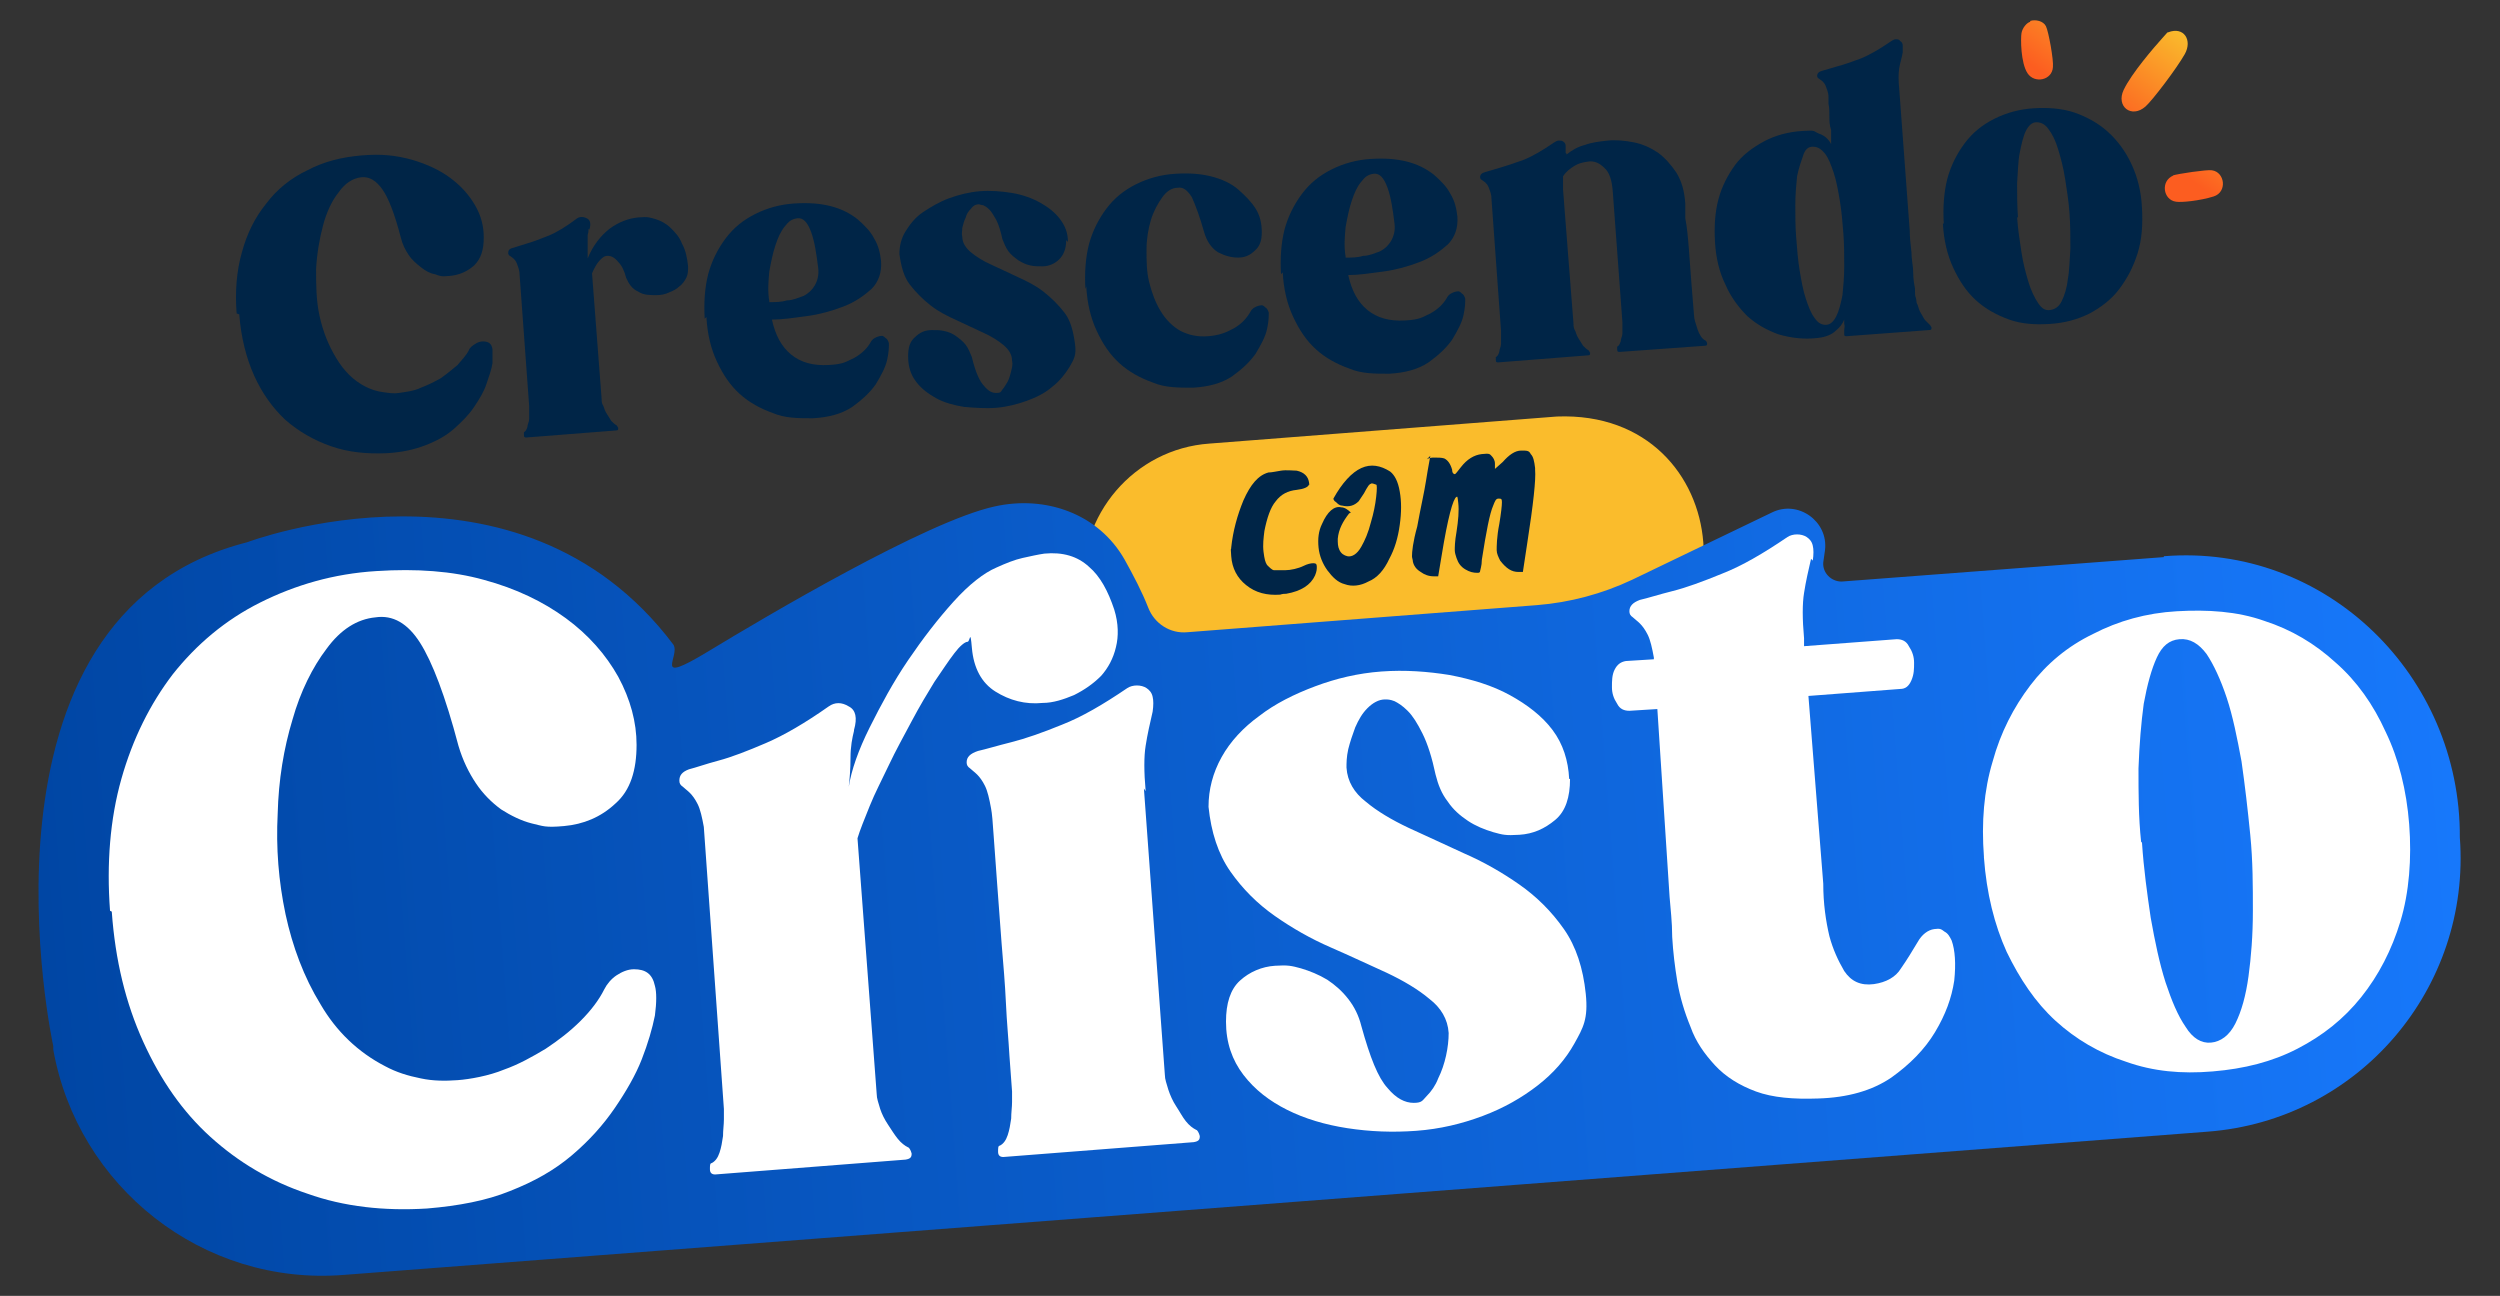 <svg xmlns="http://www.w3.org/2000/svg" xmlns:xlink="http://www.w3.org/1999/xlink" id="Camada_1" viewBox="0 0 286.3 148.4"><rect x="0" y="0" width="286.3" height="148.4" fill="#333333" stroke="none"/><defs><style>      .st0 {        fill: url(#Gradiente_sem_nome_161);      }      .st1 {        fill: #fabc2c;      }      .st2 {        fill: #fff;      }      .st3 {        fill: url(#Gradiente_sem_nome_162);      }      .st4 {        fill: #002547;      }      .st5 {        fill: url(#Gradiente_sem_nome_7);      }      .st6 {        fill: url(#Gradiente_sem_nome_16);      }    </style><linearGradient id="Gradiente_sem_nome_7" data-name="Gradiente sem nome 7" x1="20.8" y1="145" x2="298.1" y2="145" gradientTransform="translate(-27.4 -37.5) rotate(-4.4)" gradientUnits="userSpaceOnUse"><stop offset="0" stop-color="#0046a4"></stop><stop offset="1" stop-color="#1778fb"></stop></linearGradient><linearGradient id="Gradiente_sem_nome_16" data-name="Gradiente sem nome 16" x1="264.8" y1="72.4" x2="273.4" y2="62.2" gradientTransform="translate(-27.4 -37.5) rotate(-4.4)" gradientUnits="userSpaceOnUse"><stop offset="0" stop-color="#fc5d20"></stop><stop offset="1" stop-color="#fabc2c"></stop></linearGradient><linearGradient id="Gradiente_sem_nome_161" data-name="Gradiente sem nome 16" x1="273.5" y1="79.7" x2="282.1" y2="69.5" xlink:href="#Gradiente_sem_nome_16"></linearGradient><linearGradient id="Gradiente_sem_nome_162" data-name="Gradiente sem nome 16" x1="255.4" y1="64.5" x2="264" y2="54.3" xlink:href="#Gradiente_sem_nome_16"></linearGradient></defs><path class="st1" d="M180.7,78.9l-39.8,3.1c-8.6.7-16.2-5.8-16.8-14.4-.7-8.6,5.8-16.2,14.4-16.8l39.8-3.1c20.8-.8,23.1,28.8,2.4,31.3Z"></path><path class="st5" d="M247.8,63.8l-36.9,2.8c-1.2,0-2.2-1-2.1-2.2l.2-1.4c.4-3.3-3.1-5.8-6.1-4.3l-16,7.7c-3.4,1.6-7.1,2.6-10.9,2.9l-40,3.1c-2,.2-3.8-1-4.5-2.8s-1.7-3.7-2.7-5.5c-3-5.3-9.1-7.4-14.9-6.1-7.8,1.7-26.2,12.6-32.8,16.6s-3.1.5-4-.8c-17.7-23.5-48.8-11.7-48.8-11.7C-4.7,70.5,6.1,119.8,6.1,119.8v.4s0,0,0,0c2.8,15.7,17.1,27.1,33.3,25.8l213.4-16.4c17.3-1.3,30.2-16.4,28.9-33.7.1-18.5-15.3-33.7-33.9-32.2Z"></path><g><path class="st2" d="M12.6,104.3c-.4-5.4,0-10.5,1.3-15.1,1.3-4.6,3.3-8.6,5.9-12,2.7-3.4,6-6.2,10-8.2,4-2,8.4-3.3,13.3-3.6,4.6-.3,8.7,0,12.3,1,3.7,1,6.8,2.5,9.4,4.4,2.6,1.9,4.6,4.2,6,6.7,1.4,2.6,2.1,5.2,2.1,7.8,0,2.9-.7,5.2-2.4,6.7-1.7,1.6-3.7,2.4-5.9,2.6s-2.4,0-3.7-.3c-1.2-.3-2.4-.9-3.5-1.6-1.1-.8-2.1-1.8-2.9-3-.8-1.2-1.5-2.6-2-4.3-1.5-5.7-3-9.6-4.4-11.8-1.4-2.2-3.1-3.2-5.1-2.9-2.1.2-4,1.4-5.6,3.6-1.6,2.1-3,4.9-3.9,8.1-1,3.3-1.6,6.9-1.7,10.8-.2,3.9.1,7.7.9,11.5.8,3.7,2.1,7.2,4,10.3,1.8,3.1,4.3,5.5,7.4,7.1,1.3.7,2.6,1.1,4.1,1.4,1.4.3,2.8.3,4.2.2s3.6-.5,5.3-1.2c1.7-.6,3.3-1.5,4.8-2.4,1.5-1,2.8-2,4-3.2,1.2-1.2,2.1-2.4,2.7-3.6.3-.6.8-1.2,1.4-1.6.6-.4,1.3-.7,2-.7,1.3,0,2.1.5,2.4,1.9.2.7.2,1.9,0,3.4-.3,1.5-.8,3.2-1.5,5-.7,1.8-1.8,3.7-3.1,5.6-1.3,1.9-2.9,3.7-4.9,5.4-2,1.7-4.3,3-7.1,4.1-2.7,1.1-5.9,1.7-9.5,2-4.9.3-9.5-.2-13.7-1.7-4.2-1.4-7.9-3.6-11.1-6.5-3.2-2.9-5.7-6.5-7.7-10.9-2-4.4-3.2-9.3-3.6-14.9Z"></path><path class="st2" d="M97.8,83.7c-.2.8-.4,1.8-.4,3.1,0,1.3-.1,2.4-.2,3.3.3-1.9,1.1-4.2,2.4-6.8,1.3-2.6,2.7-5.2,4.4-7.7s3.4-4.7,5.2-6.7c1.8-2,3.5-3.3,4.9-3.9,1.1-.5,2.1-.9,3-1.1.9-.2,1.8-.4,2.5-.5,2.1-.2,3.8.3,5.1,1.5,1.3,1.1,2.2,2.8,2.9,4.9.5,1.6.5,3.1.2,4.3-.3,1.3-.9,2.4-1.7,3.3-.9.9-1.9,1.6-3.1,2.2-1.2.5-2.4.9-3.6.9-2,.2-3.8-.3-5.4-1.3-1.6-1-2.5-2.7-2.7-5s-.2-.7-.5-.7-.9.5-1.5,1.3c-.7.9-1.4,2-2.3,3.3-.8,1.3-1.7,2.8-2.6,4.5-.9,1.7-1.8,3.3-2.6,5-.8,1.7-1.6,3.2-2.2,4.7-.6,1.5-1.1,2.7-1.4,3.7l2.2,29.3c0,.5.2,1,.4,1.7.2.6.5,1.2.9,1.8s.7,1.1,1.1,1.6c.4.5.8.8,1.2,1,.1,0,.3.3.4.7,0,.4-.1.6-.7.7l-21.8,1.7c-.4,0-.6-.2-.6-.6,0-.4,0-.7.2-.7.4-.2.7-.6.9-1.2.2-.6.3-1.2.4-1.9,0-.7.1-1.3.1-1.9,0-.6,0-1,0-1.2l-2.3-32.3c-.2-1.1-.4-2-.7-2.6-.3-.6-.6-1-.9-1.3-.3-.3-.6-.5-.8-.7-.3-.2-.4-.4-.4-.7,0-.6.3-1,1.1-1.3.8-.2,1.9-.6,3.4-1,1.5-.4,3.3-1.1,5.4-2,2.1-.9,4.5-2.3,7.2-4.2.7-.5,1.5-.5,2.3,0,.8.4,1,1.3.6,2.7ZM131,90.3l2.4,32.8c0,.5.2,1,.4,1.7.2.6.5,1.3.9,1.9.4.6.7,1.2,1.1,1.7.4.5.8.8,1.2,1,.1,0,.3.3.4.7,0,.4-.1.6-.7.7l-21.8,1.7c-.4,0-.6-.2-.6-.6,0-.4,0-.7.2-.7.4-.2.7-.6.9-1.2.2-.6.3-1.2.4-1.9,0-.7.1-1.3.1-1.9,0-.6,0-1,0-1.2l-.3-4.1c-.1-1.8-.3-3.8-.4-6-.1-2.2-.3-4.5-.5-6.9l-.5-6.7-.4-5.5c-.1-1.6-.2-2.7-.3-3.2-.2-1.1-.4-2-.7-2.6-.3-.6-.6-1-.9-1.3-.3-.3-.6-.5-.8-.7-.3-.2-.4-.4-.4-.7,0-.6.4-1,1.3-1.3.9-.2,2.2-.6,3.8-1,1.6-.4,3.6-1.1,5.8-2,2.3-.9,4.7-2.3,7.5-4.2.3-.2.7-.3,1.1-.3.4,0,.8.1,1.1.3.3.2.6.5.7,1,.1.4.1,1,0,1.7-.3,1.3-.6,2.6-.8,3.9-.2,1.2-.2,3,0,5.2Z"></path><path class="st2" d="M179.8,89.2c0,2.1-.5,3.7-1.7,4.7-1.2,1-2.5,1.6-4.1,1.7s-1.9,0-3-.3c-1-.3-2-.7-2.9-1.3-.9-.6-1.7-1.3-2.3-2.2-.7-.9-1.1-1.9-1.4-3.1-.4-1.9-.9-3.5-1.5-4.7-.6-1.2-1.1-2-1.7-2.6s-1.1-.9-1.5-1.1c-.5-.2-.8-.2-1.1-.2-.7,0-1.4.4-2,1-.6.6-1,1.3-1.4,2.2-.3.8-.6,1.7-.8,2.5-.2.9-.2,1.6-.2,2.1.1,1.6.9,2.9,2.2,3.9,1.3,1.1,3,2.1,4.9,3,2,.9,4.1,1.9,6.3,2.9,2.3,1,4.4,2.2,6.4,3.6,2,1.4,3.7,3.1,5.1,5.1,1.4,2,2.2,4.5,2.5,7.4s-.3,3.9-1.3,5.7-2.4,3.4-4.2,4.8c-1.8,1.4-3.9,2.6-6.3,3.5-2.4.9-4.9,1.5-7.6,1.7s-5.3.1-7.9-.3c-2.6-.4-4.9-1.1-6.9-2.1-2-1-3.7-2.3-5-4-1.3-1.7-2-3.7-2-6.1,0-2.1.5-3.7,1.6-4.7,1.1-1,2.5-1.6,4-1.7s1.9,0,3,.3c1,.3,2,.7,3,1.3.9.6,1.7,1.3,2.4,2.2.7.9,1.2,1.9,1.5,3.1,1,3.6,1.9,5.9,3,7.1,1,1.2,2,1.7,3,1.7s1-.3,1.5-.8c.5-.5,1-1.2,1.3-2,.4-.8.7-1.7.9-2.6.2-.9.3-1.8.3-2.6-.1-1.6-.9-2.9-2.2-3.9-1.3-1.1-3-2.1-4.9-3-2-.9-4.1-1.9-6.4-2.9-2.3-1-4.4-2.2-6.4-3.6-2-1.4-3.7-3.1-5.1-5.1-1.4-2-2.2-4.5-2.5-7.4,0-2,.5-3.9,1.5-5.7,1-1.8,2.5-3.4,4.3-4.7,1.8-1.4,4-2.5,6.4-3.4s4.9-1.5,7.6-1.7,5.3,0,7.8.4c2.6.5,4.9,1.2,6.9,2.3,2,1.1,3.7,2.4,4.9,4,1.2,1.6,1.8,3.5,1.9,5.6Z"></path><path class="st2" d="M207.4,64c-.3,1.3-.6,2.6-.8,3.9-.2,1.2-.2,3,0,5.2v.9c0,0,10.6-.8,10.6-.8.6,0,1.1.2,1.4.8.4.6.6,1.2.6,1.9s0,1.3-.3,2-.7,1-1.3,1l-10.5.8,1.7,21.5c0,2.3.3,4.3.7,6,.4,1.5,1,2.8,1.7,4,.8,1.2,1.9,1.7,3.4,1.5,1.4-.2,2.5-.8,3.1-1.8.7-1,1.3-2,1.9-3,.5-.9,1.2-1.4,1.9-1.5s.8,0,1.2.3c.4.2.6.6.8,1,.4,1.1.5,2.7.3,4.6-.3,2-1,3.9-2.2,5.9s-2.9,3.7-5,5.2c-2.2,1.5-5,2.3-8.4,2.4-2.8.1-5.2-.1-7.1-.8-1.9-.7-3.5-1.7-4.7-3-1.2-1.3-2.2-2.7-2.8-4.4-.7-1.7-1.2-3.4-1.5-5.1-.3-1.8-.5-3.5-.6-5.2,0-1.7-.2-3.3-.3-4.6l-1.4-21.5-3.2.2c-.6,0-1.1-.2-1.4-.8-.4-.6-.6-1.2-.6-1.9s0-1.4.3-2c.3-.6.7-.9,1.3-1l3.2-.2v-.2c-.2-1.1-.4-2-.7-2.6-.3-.6-.6-1-.9-1.3-.3-.3-.6-.5-.8-.7-.3-.2-.4-.4-.4-.7,0-.6.4-1,1.2-1.3.9-.2,2.1-.6,3.7-1,1.6-.4,3.5-1.1,5.7-2,2.3-.9,4.7-2.3,7.5-4.2.3-.2.7-.3,1.1-.3.4,0,.8.1,1.1.3.3.2.6.5.7,1,.1.4.1,1,0,1.7Z"></path><path class="st2" d="M227.2,98.1c-.3-3.9,0-7.6,1-10.9.9-3.3,2.4-6.2,4.3-8.7,1.9-2.5,4.3-4.5,7.2-5.9,2.9-1.5,6.1-2.4,9.6-2.6s6.9,0,10,1.1c3.1,1,5.8,2.6,8.2,4.8,2.4,2.1,4.3,4.8,5.7,7.9,1.5,3.1,2.4,6.7,2.7,10.6s0,7.8-1,11.1c-1,3.3-2.5,6.2-4.5,8.7-2,2.5-4.4,4.4-7.3,5.9-2.9,1.5-6.1,2.3-9.7,2.6s-6.8,0-9.9-1.1c-3.1-1-5.8-2.6-8.1-4.7-2.3-2.1-4.1-4.8-5.6-7.9-1.4-3.1-2.3-6.7-2.6-10.8ZM245.3,96.5c.2,3,.6,5.9,1,8.6.5,2.8,1,5.2,1.7,7.4.7,2.1,1.4,3.8,2.3,5.1.8,1.3,1.8,1.9,2.9,1.8s2.1-.8,2.8-2.2c.7-1.4,1.2-3.2,1.5-5.4.3-2.2.5-4.7.5-7.5,0-2.8,0-5.7-.3-8.7s-.6-5.6-1-8.4c-.5-2.7-1-5.2-1.7-7.3-.7-2.1-1.5-3.8-2.3-5-.9-1.2-1.9-1.8-3.1-1.7s-2,.8-2.6,2.1c-.6,1.3-1.1,3.1-1.5,5.3-.3,2.2-.5,4.7-.6,7.4,0,2.8,0,5.6.3,8.4Z"></path></g><g><path class="st4" d="M27.1,35.9c-.2-2.5,0-4.9.6-7,.6-2.2,1.5-4,2.8-5.6,1.2-1.6,2.8-2.9,4.7-3.8,1.9-1,3.9-1.5,6.2-1.7s4,0,5.8.5c1.7.5,3.2,1.2,4.4,2.1,1.2.9,2.1,1.9,2.8,3.1.7,1.2,1,2.4,1,3.7,0,1.4-.3,2.4-1.1,3.2-.8.7-1.7,1.1-2.8,1.2s-1.1,0-1.7-.2c-.6-.1-1.1-.4-1.6-.8-.5-.4-1-.8-1.4-1.4-.4-.6-.7-1.2-.9-2-.7-2.7-1.4-4.5-2.1-5.5-.7-1-1.5-1.5-2.4-1.4-1,.1-1.9.7-2.6,1.7-.8,1-1.4,2.3-1.8,3.8s-.7,3.2-.8,5c0,1.8,0,3.6.4,5.4s1,3.3,1.9,4.8c.9,1.5,2,2.6,3.4,3.3.6.3,1.2.5,1.9.6.7.1,1.3.2,1.9.1s1.7-.2,2.5-.6c.8-.3,1.6-.7,2.3-1.1.7-.5,1.3-1,1.9-1.5.5-.6,1-1.1,1.3-1.7.1-.3.4-.5.7-.7.3-.2.6-.3.9-.3.6,0,1,.2,1.1.9,0,.3,0,.9,0,1.6-.1.7-.4,1.5-.7,2.4-.3.9-.8,1.7-1.4,2.6s-1.4,1.7-2.3,2.5c-.9.8-2,1.4-3.3,1.9-1.3.5-2.7.8-4.4.9-2.3.1-4.4-.1-6.4-.8-2-.7-3.7-1.7-5.2-3-1.5-1.4-2.7-3.1-3.6-5.1-.9-2-1.5-4.4-1.7-7Z"></path><path class="st4" d="M67.4,26.2c0,.2,0,.4-.1.7,0,.3,0,.6,0,.9,0,.3,0,.7,0,1,0,.3,0,.6,0,.8.6-1.5,1.5-2.6,2.5-3.4,1.1-.8,2.2-1.2,3.3-1.3s1.3,0,2,.2c.6.2,1.2.5,1.7,1,.5.5,1,1,1.3,1.8.4.7.6,1.6.7,2.6,0,.5,0,.9-.2,1.3-.2.4-.5.8-.8,1-.3.3-.7.5-1.2.7-.4.2-.9.3-1.4.3-.8,0-1.5,0-2.1-.4-.7-.3-1.1-.9-1.4-1.6-.2-.8-.5-1.4-.9-1.8-.4-.5-.8-.7-1.2-.7s-.6.2-.9.5c-.3.3-.6.8-.9,1.5l1.1,14.4c0,.2,0,.5.2.8.1.3.2.6.4.9s.3.5.5.8c.2.2.4.4.6.5,0,0,.1.1.2.3,0,.2,0,.3-.3.3l-10.2.8c-.2,0-.3,0-.3-.3,0-.2,0-.3,0-.3.2-.1.3-.3.4-.6,0-.3.2-.6.2-.9,0-.3,0-.6,0-.9,0-.3,0-.5,0-.6l-1.1-15.1c0-.5-.2-.9-.3-1.2-.1-.3-.3-.5-.4-.6-.1-.1-.3-.2-.4-.3-.1,0-.2-.2-.2-.3,0-.3.1-.5.5-.6.4-.1.9-.3,1.6-.5.7-.2,1.5-.5,2.5-.9,1-.4,2.1-1.1,3.3-2,.3-.2.7-.2,1.1,0,.4.2.5.6.3,1.3Z"></path><path class="st4" d="M80.7,36.5c-.1-1.8,0-3.5.4-5.1.4-1.5,1.1-2.9,2-4.1.9-1.2,2-2.1,3.4-2.8,1.4-.7,2.9-1.1,4.5-1.2s2.9,0,4.1.3c1.2.3,2.2.8,3.1,1.5.8.7,1.5,1.4,1.9,2.2.5.8.7,1.7.8,2.6.1,1.3-.3,2.4-1.1,3.2-.9.8-1.9,1.5-3.2,2-1.3.5-2.7.9-4.2,1.1-1.5.2-2.8.4-4,.4.4,1.8,1.1,3.1,2.2,4,1.1.9,2.5,1.3,4.3,1.2s2-.4,2.9-.8c.9-.5,1.5-1.1,1.9-1.8.2-.4.6-.6,1-.7s.5,0,.7.2c.2.1.3.3.4.6,0,.4,0,1-.2,1.9-.2.9-.7,1.8-1.3,2.8-.7,1-1.6,1.8-2.7,2.6-1.2.8-2.7,1.2-4.5,1.3-1.7,0-3.2,0-4.6-.6-1.4-.5-2.7-1.2-3.8-2.2-1.1-1-1.9-2.2-2.6-3.7-.7-1.5-1.1-3.2-1.2-5.1ZM88.1,34.6c.7,0,1.4,0,2-.2.7,0,1.3-.3,1.9-.5.6-.3,1-.7,1.3-1.2.3-.5.5-1.2.4-2-.2-1.6-.4-3-.8-4.1-.4-1.1-.9-1.7-1.6-1.6s-1,.4-1.4.9c-.5.6-.8,1.3-1.1,2.2-.3.9-.5,1.9-.7,3-.1,1.1-.2,2.2,0,3.4Z"></path><path class="st4" d="M122.1,27.5c0,1-.3,1.7-.8,2.2-.5.5-1.2.8-1.9.8s-.9,0-1.4-.1c-.5-.1-.9-.3-1.4-.6-.4-.3-.8-.6-1.1-1s-.5-.9-.7-1.4c-.2-.9-.4-1.6-.7-2.2-.3-.5-.5-.9-.8-1.2-.3-.3-.5-.4-.7-.5-.2,0-.4-.1-.5-.1-.4,0-.7.2-.9.5-.3.3-.5.6-.6,1-.2.4-.3.8-.4,1.2,0,.4-.1.7,0,1,0,.7.4,1.3,1,1.8.6.5,1.4,1,2.3,1.4.9.4,1.9.9,3,1.4,1.1.5,2.1,1,3,1.7.9.7,1.7,1.5,2.4,2.4s1,2.1,1.2,3.5-.1,1.8-.6,2.7c-.5.8-1.1,1.6-2,2.3-.8.7-1.8,1.2-2.9,1.6-1.1.4-2.3.7-3.5.8s-2.5,0-3.7-.1c-1.2-.2-2.3-.5-3.2-1-.9-.5-1.7-1.1-2.3-1.9-.6-.8-.9-1.7-.9-2.9,0-1,.2-1.7.8-2.2.5-.5,1.1-.8,1.9-.8s.9,0,1.4.1c.5.1,1,.3,1.4.6.4.3.8.6,1.1,1,.3.4.5.9.7,1.4.4,1.7.9,2.8,1.4,3.3.5.6.9.8,1.4.8s.5-.1.7-.4c.2-.2.4-.6.6-.9.2-.4.3-.8.4-1.2.1-.4.2-.8.1-1.2,0-.7-.4-1.3-1-1.8-.6-.5-1.4-1-2.3-1.4-.9-.4-1.9-.9-3-1.4-1.1-.5-2.1-1-3-1.7-.9-.7-1.7-1.5-2.4-2.4-.7-.9-1-2.1-1.2-3.5,0-.9.2-1.8.7-2.6.5-.8,1.1-1.6,2-2.2s1.9-1.2,3-1.6c1.1-.4,2.3-.7,3.5-.8s2.5,0,3.7.2c1.2.2,2.3.6,3.2,1.1s1.7,1.1,2.3,1.9c.6.8.9,1.6.9,2.6Z"></path><path class="st4" d="M124.3,33.1c-.1-1.8,0-3.5.4-5.1.4-1.5,1.1-2.9,2-4.1.9-1.2,2-2.1,3.4-2.8,1.4-.7,2.9-1.1,4.5-1.2s2.9,0,4.1.3c1.2.3,2.3.8,3.1,1.5.8.7,1.5,1.4,2,2.2.5.8.7,1.7.7,2.7,0,.9-.2,1.6-.8,2.1-.5.5-1.1.8-1.9.8s-1.5-.2-2.3-.6c-.8-.5-1.3-1.3-1.6-2.3-.5-1.8-1-3.1-1.4-4-.5-.8-1-1.2-1.6-1.1-.7,0-1.3.4-1.8,1.1-.5.7-1,1.6-1.3,2.6-.3,1-.5,2.2-.5,3.4,0,1.2,0,2.5.3,3.7.3,1.2.7,2.3,1.3,3.3.6,1,1.4,1.8,2.3,2.3,1,.5,2,.7,3.2.6s2-.4,2.9-.9c.9-.5,1.5-1.2,1.9-1.9.2-.4.6-.6,1-.7s.5,0,.7.2c.2.1.3.3.4.6,0,.4,0,1-.2,1.9s-.7,1.8-1.3,2.8c-.7,1-1.6,1.8-2.7,2.6-1.2.8-2.7,1.2-4.5,1.3-1.7,0-3.2,0-4.6-.6-1.4-.5-2.7-1.2-3.8-2.2-1.1-1-1.9-2.2-2.6-3.7-.7-1.5-1.1-3.2-1.2-5.1Z"></path><path class="st4" d="M146.7,31.4c-.1-1.8,0-3.5.4-5.1.4-1.5,1.1-2.9,2-4.1.9-1.2,2-2.1,3.4-2.8,1.4-.7,2.9-1.1,4.5-1.2s2.9,0,4.1.3c1.2.3,2.2.8,3.1,1.5.8.7,1.5,1.4,1.9,2.2.5.8.7,1.7.8,2.6.1,1.3-.3,2.4-1.1,3.2-.9.8-1.9,1.5-3.2,2-1.3.5-2.7.9-4.2,1.1-1.5.2-2.8.4-4,.4.4,1.8,1.1,3.1,2.2,4,1.1.9,2.5,1.3,4.3,1.2s2-.4,2.9-.8c.9-.5,1.5-1.1,1.9-1.8.2-.4.6-.6,1-.7s.5,0,.7.2c.2.1.3.3.4.6,0,.4,0,1-.2,1.9-.2.9-.7,1.8-1.3,2.8-.7,1-1.6,1.8-2.7,2.6-1.2.8-2.7,1.2-4.5,1.3-1.7,0-3.2,0-4.6-.6-1.4-.5-2.7-1.2-3.8-2.2-1.1-1-1.9-2.2-2.6-3.7-.7-1.5-1.1-3.2-1.2-5.1ZM154.1,29.5c.7,0,1.4,0,2-.2.7,0,1.3-.3,1.9-.5.6-.3,1-.7,1.3-1.2.3-.5.5-1.2.4-2-.2-1.6-.4-3-.8-4.1-.4-1.1-.9-1.7-1.6-1.6s-1,.4-1.4.9c-.5.6-.8,1.3-1.1,2.2-.3.9-.5,1.9-.7,3-.1,1.1-.2,2.2,0,3.4Z"></path><path class="st4" d="M179.4,17.6h0c0,0,0,.1,0,.1.6-.5,1.3-.9,2.1-1.1.8-.3,1.7-.4,2.6-.5s2,0,3,.2c1,.2,1.9.6,2.8,1.2.8.6,1.5,1.4,2.1,2.3.6,1,.9,2.1,1,3.5v1.7c.2,1,.3,2.1.4,3.4l.3,4,.3,3.7c0,.4.2,1,.4,1.6.2.6.5,1.1.9,1.3,0,0,.1,0,.2.3,0,.2,0,.3-.3.3l-9.7.7c-.2,0-.3,0-.3-.3,0-.2,0-.3,0-.3.2-.1.3-.3.4-.6,0-.3.2-.6.2-.9,0-.3,0-.6,0-.8,0-.3,0-.4,0-.5l-1.1-14.9c-.1-1.4-.4-2.3-1-2.8-.5-.5-1.1-.8-1.8-.7s-1.1.2-1.6.5c-.5.3-1,.7-1.3,1.2,0,.3,0,.5,0,.7v.8c0,0,1.2,15.4,1.2,15.4,0,.2,0,.5.2.8.1.3.2.6.4.9.2.3.3.5.5.8.2.2.4.4.6.5,0,0,.1.1.2.3,0,.2,0,.3-.3.3l-10.2.8c-.2,0-.3,0-.3-.3,0-.2,0-.3,0-.3.2-.1.3-.3.4-.6,0-.3.2-.6.2-.9,0-.3,0-.6,0-.9,0-.3,0-.5,0-.6l-1.1-15.2c0-.5-.2-.9-.3-1.2-.1-.3-.3-.5-.4-.6-.1-.1-.3-.2-.4-.3-.1,0-.2-.2-.2-.3,0-.3.2-.5.6-.6.4-.1,1-.3,1.7-.5s1.6-.5,2.7-.9c1-.4,2.2-1.1,3.5-2,.2-.1.3-.2.5-.2s.4,0,.5.1c.2.1.3.3.3.5s0,.5,0,.8Z"></path><path class="st4" d="M218.7,26.3c0,.9.1,1.7.2,2.6,0,.8.2,1.6.2,2.3,0,.7.1,1.3.2,1.8,0,.5,0,.9.1,1.1s0,.5.2.8c.1.3.2.7.4,1,.2.3.3.6.5.8.2.2.4.4.5.5,0,0,.1.1.2.3,0,.2,0,.3-.3.3l-9.4.7c-.2,0-.3,0-.3-.2,0-.1,0-.3,0-.5,0-.2.1-.4,0-.7v-.5c-.2.5-.5.9-1,1.3-.4.4-1.1.7-2,.8-1.6.2-3.1,0-4.5-.4-1.4-.5-2.6-1.2-3.6-2.1-1-1-1.9-2.2-2.5-3.6-.7-1.4-1.1-3.1-1.2-4.9s0-3.4.4-4.9c.4-1.5,1.1-2.8,1.9-3.9s2-2,3.3-2.7c1.3-.7,2.8-1.1,4.4-1.2s1.2,0,1.9.3c.6.2,1.1.6,1.4,1.2v-1.6c-.2-.6-.2-1.1-.2-1.6s0-1-.1-1.4c0-.4,0-.7,0-.8,0-.5-.2-.9-.3-1.2-.1-.3-.3-.5-.4-.6-.1-.1-.3-.2-.4-.3-.1,0-.2-.2-.2-.3,0-.3.2-.5.6-.6.4-.1,1-.3,1.7-.5.8-.2,1.6-.5,2.7-.9,1-.4,2.2-1.1,3.5-2,.2-.1.3-.2.5-.2.2,0,.4,0,.5.2.2.1.3.3.3.5s0,.5,0,.8c-.1.6-.3,1.2-.4,1.8-.1.6-.1,1.4,0,2.4l1.2,16.2ZM205.7,27.2c.1,1.3.2,2.6.4,3.8.2,1.2.4,2.3.7,3.2.3.9.6,1.7,1,2.2.4.6.8.8,1.3.8s.9-.4,1.2-1c.3-.6.5-1.4.7-2.4.1-1,.2-2.1.2-3.3,0-1.2,0-2.5-.1-3.8s-.2-2.5-.4-3.7c-.2-1.2-.4-2.3-.7-3.2-.3-.9-.6-1.7-1-2.2-.4-.5-.8-.8-1.4-.8s-.9.4-1.1,1-.5,1.4-.7,2.4c-.1,1-.2,2.1-.2,3.3,0,1.2,0,2.5.1,3.7Z"></path><path class="st4" d="M222.6,25.6c-.1-1.8,0-3.5.4-5.1.4-1.5,1.1-2.9,2-4.1.9-1.2,2-2.1,3.4-2.8,1.4-.7,2.9-1.1,4.5-1.2s3.2,0,4.7.5c1.4.5,2.7,1.2,3.8,2.2,1.1,1,2,2.2,2.7,3.7.7,1.5,1.1,3.1,1.2,5s0,3.6-.5,5.2c-.5,1.6-1.2,2.9-2.1,4.1-.9,1.2-2.1,2.1-3.4,2.8-1.4.7-2.9,1.1-4.6,1.2s-3.2,0-4.6-.5c-1.4-.5-2.7-1.2-3.8-2.2-1.1-1-1.9-2.2-2.6-3.7-.7-1.5-1.1-3.2-1.2-5.1ZM231,24.9c.1,1.4.3,2.7.5,4,.2,1.3.5,2.4.8,3.4.3,1,.7,1.8,1.1,2.4.4.6.8.9,1.4.8s1-.4,1.3-1c.3-.6.6-1.5.7-2.5.2-1,.2-2.2.3-3.5,0-1.3,0-2.7-.1-4.1s-.3-2.6-.5-3.9c-.2-1.3-.5-2.4-.8-3.4-.3-1-.7-1.8-1.1-2.3-.4-.6-.9-.8-1.4-.8s-.9.4-1.2,1c-.3.6-.5,1.5-.7,2.5-.2,1-.2,2.2-.3,3.5,0,1.3,0,2.6.1,3.9Z"></path></g><g><path class="st4" d="M145.4,54.1c.2,0,.7-.1,1.3-.2s1.4,0,1.8,0c.9.2,1.3.7,1.4,1.3s0,.2,0,.3c-.1.3-.6.5-1.4.6-1,.1-1.8.5-2.4,1.3-.6.7-1,1.9-1.3,3.4-.1.8-.2,1.6-.1,2.4s.2,1.2.4,1.5c.3.3.6.6.8.6.2,0,.7,0,1.3,0s1.5-.2,2.1-.5c.4-.2.8-.3,1.1-.3s.4.1.4.4,0,.5-.2,1c-.5,1.1-1.6,1.8-3.3,2.1-.2,0-.4,0-.7.1-1.5.1-2.8-.2-3.9-1.1-1-.8-1.6-1.9-1.7-3.3s0-.5,0-1c.2-1.9.7-3.7,1.4-5.4.8-1.8,1.7-2.9,2.9-3.2Z"></path><path class="st4" d="M154.5,58.8c-.7.9-1.2,1.8-1.3,2.9,0,.5,0,.9.2,1.3.2.4.5.6.9.7.5.1,1.1-.2,1.6-1.1.4-.7.8-1.6,1.1-2.8.3-1,.5-2,.6-2.9.1-.9.1-1.4,0-1.4-.3-.1-.5-.2-.6-.1-.1,0-.3.2-.4.4,0,0-.2.3-.4.7-.2.3-.4.6-.6.9-.5.5-1.1.7-1.9.5-.3,0-.5-.2-.7-.4-.2-.1-.3-.3-.3-.4,1-1.8,2.1-3,3.2-3.5,1.1-.5,2.2-.3,3.3.4.5.4.9,1.1,1.1,2.3.2,1.1.2,2.4,0,3.8-.2,1.5-.6,2.8-1.2,3.9-.6,1.3-1.4,2.2-2.4,2.6-.9.5-1.9.6-2.7.3-.8-.2-1.4-.8-2-1.6-.5-.7-.9-1.6-1-2.6-.1-1,0-1.9.4-2.7.6-1.4,1.4-2.1,2.2-1.9.4,0,.8.3,1.1.6Z"></path><path class="st4" d="M163.4,52.6c0,0,.3-.2.7-.2.6,0,1,0,1.3.1.4.2.7.6.9,1.3,0,.4.2.5.3.5s.3-.3.7-.8c.7-.9,1.5-1.4,2.4-1.5s.9,0,1.1.2c.2.2.4.5.4.9v.6s.9-.8.9-.8c.7-.8,1.4-1.3,2.1-1.3s.9,0,1.1.4c.3.3.4.8.5,1.6v.2c.1,1.1-.2,3.9-.9,8.4l-.5,3.3h-.5s0,0,0,0c-.8,0-1.4-.4-2.1-1.3-.2-.4-.4-.8-.4-1.2s0-1.5.3-3c.2-1.2.3-2.1.3-2.5s-.1-.4-.4-.4-.4.3-.6.8c-.4.9-.8,3-1.3,6.2,0,.7-.2,1.2-.2,1.3,0,.2-.2.2-.3.2-.5,0-.9-.1-1.4-.4-.5-.3-.8-.7-1-1.3-.1-.3-.2-.6-.2-.9s0-1,.2-2.1c.2-1.3.3-2.4.2-3.3s-.1-.7-.2-.7h0c-.4.2-1,2.4-1.7,6.7l-.4,2.4h-.5c-.6,0-1.1-.2-1.5-.5-.5-.3-.8-.7-.9-1.2,0-.2-.1-.4-.1-.6,0-.5.1-1.6.6-3.4.4-2.2.8-3.9,1-5.2.3-1.9.5-2.8.5-2.9Z"></path></g><g><path class="st6" d="M248.3,3.7c1.8-.7,2.8.9,1.9,2.5s-3.7,5.3-4.5,6c-1.6,1.4-3.4,0-2.5-1.9s3.5-4.9,4.4-5.9.5-.6.7-.7Z"></path><path class="st0" d="M248.8,20.1c.6-.2,4-.7,4.5-.6,1.5.2,1.8,2.5.2,3s-3.7.7-4.3.6c-1.5-.2-1.8-2.4-.3-3Z"></path><path class="st3" d="M232.5,2.4c.6-.2,1.5,0,1.8.6s.9,3.9.8,4.7c-.1,1.5-2.1,1.9-2.9.7s-.8-4-.7-4.6.6-1.2,1-1.3Z"></path></g></svg>